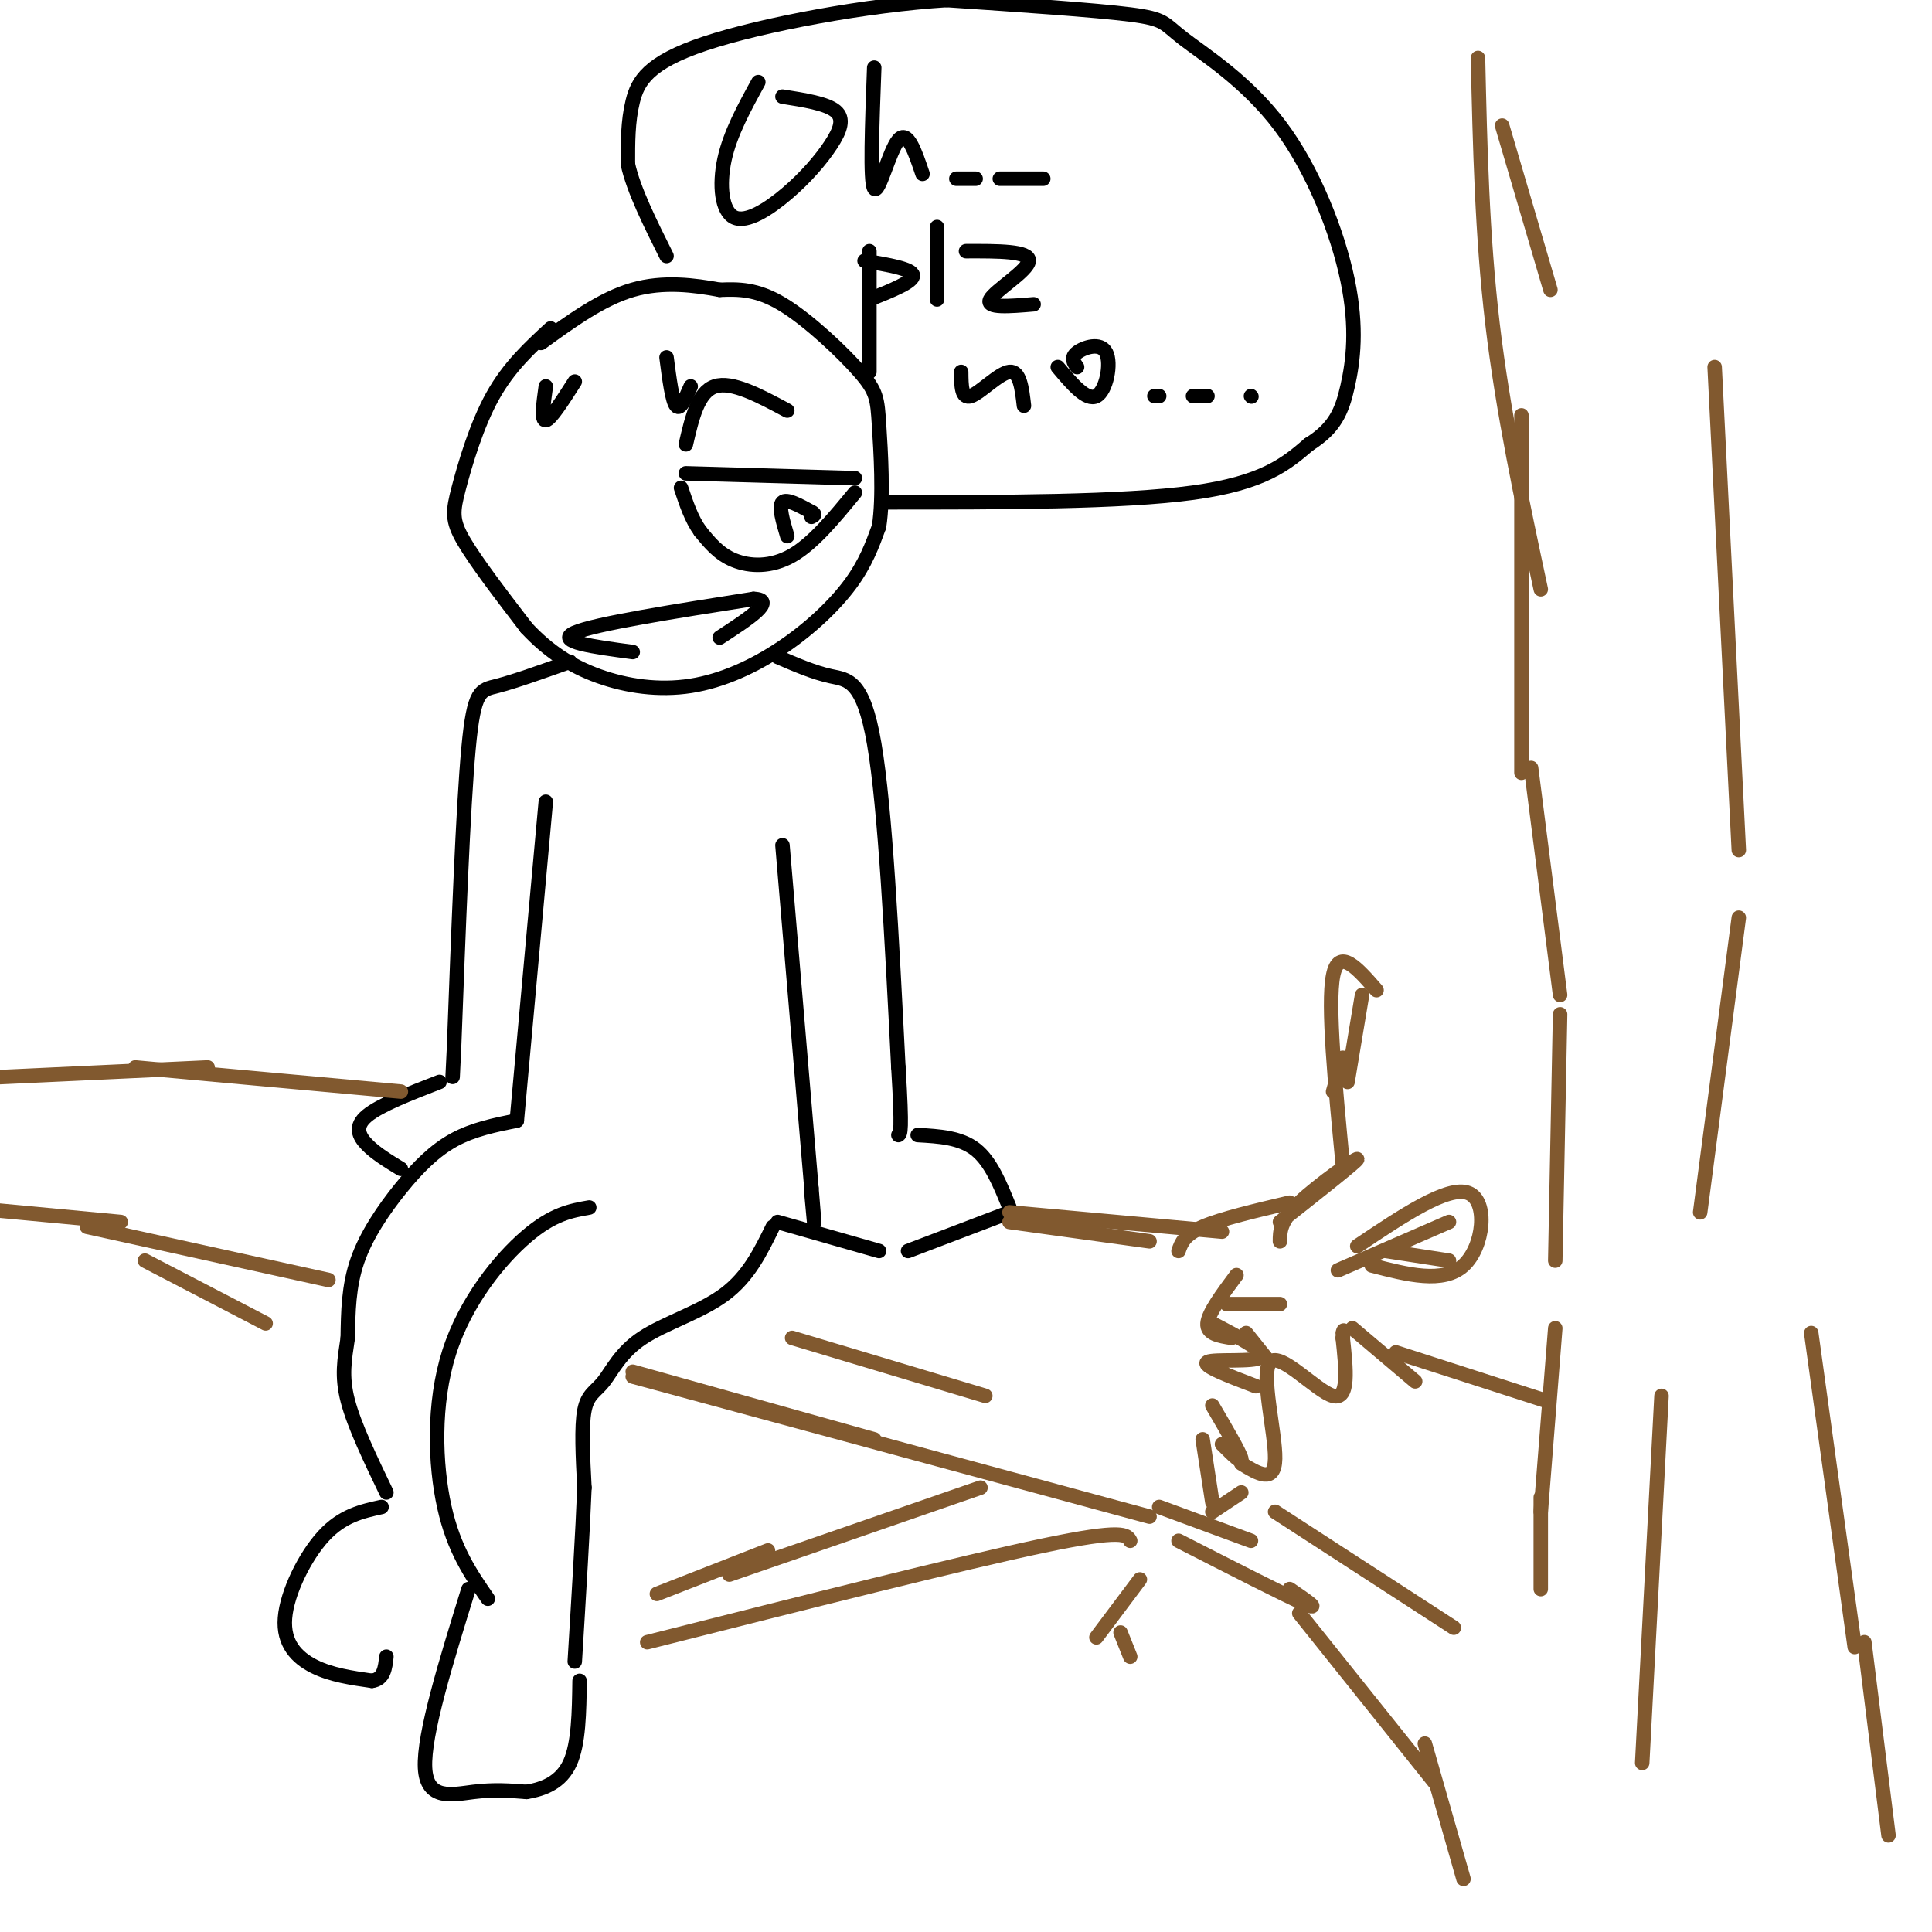 <svg viewBox='0 0 400 400' version='1.1' xmlns='http://www.w3.org/2000/svg' xmlns:xlink='http://www.w3.org/1999/xlink'><g fill='none' stroke='rgb(0,0,0)' stroke-width='3' stroke-linecap='round' stroke-linejoin='round'><path d='M114,68c-4.327,3.988 -8.655,7.976 -12,14c-3.345,6.024 -5.708,14.083 -7,19c-1.292,4.917 -1.512,6.690 1,11c2.512,4.310 7.756,11.155 13,18'/><path d='M109,130c4.509,4.844 9.283,7.953 15,10c5.717,2.047 12.378,3.033 19,2c6.622,-1.033 13.206,-4.086 19,-8c5.794,-3.914 10.798,-8.690 14,-13c3.202,-4.310 4.601,-8.155 6,-12'/><path d='M182,109c0.957,-6.159 0.349,-15.558 0,-21c-0.349,-5.442 -0.440,-6.927 -4,-11c-3.560,-4.073 -10.589,-10.735 -16,-14c-5.411,-3.265 -9.206,-3.132 -13,-3'/><path d='M149,60c-5.178,-0.956 -11.622,-1.844 -18,0c-6.378,1.844 -12.689,6.422 -19,11'/><path d='M142,98c0.000,0.000 35.000,1.000 35,1'/><path d='M177,102c-4.311,5.244 -8.622,10.489 -13,13c-4.378,2.511 -8.822,2.289 -12,1c-3.178,-1.289 -5.089,-3.644 -7,-6'/><path d='M145,110c-1.833,-2.500 -2.917,-5.750 -4,-9'/><path d='M163,111c-0.917,-3.083 -1.833,-6.167 -1,-7c0.833,-0.833 3.417,0.583 6,2'/><path d='M168,106c1.000,0.500 0.500,0.750 0,1'/><path d='M142,92c1.250,-5.417 2.500,-10.833 6,-12c3.500,-1.167 9.250,1.917 15,5'/><path d='M131,135c-8.083,-1.083 -16.167,-2.167 -12,-4c4.167,-1.833 20.583,-4.417 37,-7'/><path d='M156,124c5.000,0.167 -1.000,4.083 -7,8'/><path d='M113,80c-0.500,3.583 -1.000,7.167 0,7c1.000,-0.167 3.500,-4.083 6,-8'/><path d='M138,74c0.583,4.500 1.167,9.000 2,10c0.833,1.000 1.917,-1.500 3,-4'/><path d='M157,17c-2.918,5.319 -5.835,10.638 -7,16c-1.165,5.362 -0.577,10.765 2,12c2.577,1.235 7.144,-1.700 11,-5c3.856,-3.300 7.000,-6.965 9,-10c2.000,-3.035 2.857,-5.438 1,-7c-1.857,-1.562 -6.429,-2.281 -11,-3'/><path d='M181,14c-0.444,11.822 -0.889,23.644 0,25c0.889,1.356 3.111,-7.756 5,-10c1.889,-2.244 3.444,2.378 5,7'/><path d='M198,37c0.000,0.000 4.000,0.000 4,0'/><path d='M207,37c0.000,0.000 9.000,0.000 9,0'/><path d='M180,62c0.000,0.000 0.000,15.000 0,15'/><path d='M179,54c4.917,0.833 9.833,1.667 10,3c0.167,1.333 -4.417,3.167 -9,5'/><path d='M194,47c0.000,0.000 0.000,15.000 0,15'/><path d='M200,52c6.578,-0.022 13.156,-0.044 13,2c-0.156,2.044 -7.044,6.156 -8,8c-0.956,1.844 4.022,1.422 9,1'/><path d='M180,52c0.000,0.000 0.000,9.000 0,9'/><path d='M199,77c0.022,2.822 0.044,5.644 2,5c1.956,-0.644 5.844,-4.756 8,-5c2.156,-0.244 2.578,3.378 3,7'/><path d='M219,76c2.976,3.536 5.952,7.071 8,6c2.048,-1.071 3.167,-6.750 2,-9c-1.167,-2.250 -4.619,-1.071 -6,0c-1.381,1.071 -0.690,2.036 0,3'/><path d='M239,82c0.000,0.000 1.000,0.000 1,0'/><path d='M247,82c0.000,0.000 3.000,0.000 3,0'/><path d='M259,82c0.000,0.000 0.100,0.100 0.1,0.1'/><path d='M183,104c24.667,0.000 49.333,0.000 64,-2c14.667,-2.000 19.333,-6.000 24,-10'/><path d='M271,92c5.380,-3.377 6.831,-6.819 8,-12c1.169,-5.181 2.056,-12.101 0,-22c-2.056,-9.899 -7.056,-22.777 -14,-32c-6.944,-9.223 -15.831,-14.791 -20,-18c-4.169,-3.209 -3.620,-4.060 -11,-5c-7.380,-0.940 -22.690,-1.970 -38,-3'/><path d='M196,0c-16.310,1.012 -38.083,5.042 -50,9c-11.917,3.958 -13.976,7.845 -15,12c-1.024,4.155 -1.012,8.577 -1,13'/><path d='M130,34c1.167,5.333 4.583,12.167 8,19'/><path d='M161,136c3.756,1.622 7.511,3.244 11,4c3.489,0.756 6.711,0.644 9,14c2.289,13.356 3.644,40.178 5,67'/><path d='M186,221c0.833,13.500 0.417,13.750 0,14'/><path d='M190,235c4.417,0.250 8.833,0.500 12,3c3.167,2.500 5.083,7.250 7,12'/><path d='M209,251c0.000,0.000 -21.000,8.000 -21,8'/><path d='M182,259c0.000,0.000 -21.000,-6.000 -21,-6'/><path d='M162,175c0.000,0.000 6.000,71.000 6,71'/><path d='M168,246c1.000,12.000 0.500,6.500 0,1'/><path d='M118,137c-5.733,2.044 -11.467,4.089 -15,5c-3.533,0.911 -4.867,0.689 -6,13c-1.133,12.311 -2.067,37.156 -3,62'/><path d='M94,217c-0.500,10.333 -0.250,5.167 0,0'/><path d='M113,166c0.000,0.000 -6.000,66.000 -6,66'/><path d='M107,232c-4.506,0.911 -9.012,1.821 -13,4c-3.988,2.179 -7.458,5.625 -11,10c-3.542,4.375 -7.155,9.679 -9,15c-1.845,5.321 -1.923,10.661 -2,16'/><path d='M72,277c-0.667,4.533 -1.333,7.867 0,13c1.333,5.133 4.667,12.067 8,19'/><path d='M122,250c-3.768,0.661 -7.536,1.321 -13,6c-5.464,4.679 -12.625,13.375 -16,24c-3.375,10.625 -2.964,23.179 -1,32c1.964,8.821 5.482,13.911 9,19'/><path d='M160,254c-2.512,5.148 -5.024,10.297 -10,14c-4.976,3.703 -12.416,5.962 -17,9c-4.584,3.038 -6.311,6.856 -8,9c-1.689,2.144 -3.340,2.612 -4,6c-0.660,3.388 -0.330,9.694 0,16'/><path d='M121,308c-0.333,8.667 -1.167,22.333 -2,36'/><path d='M97,329c-4.667,15.067 -9.333,30.133 -9,37c0.333,6.867 5.667,5.533 10,5c4.333,-0.533 7.667,-0.267 11,0'/><path d='M109,371c3.622,-0.578 7.178,-2.022 9,-6c1.822,-3.978 1.911,-10.489 2,-17'/><path d='M79,312c-4.060,0.893 -8.119,1.786 -12,6c-3.881,4.214 -7.583,11.750 -8,17c-0.417,5.250 2.452,8.214 6,10c3.548,1.786 7.774,2.393 12,3'/><path d='M77,348c2.500,-0.333 2.750,-2.667 3,-5'/><path d='M91,224c-6.178,2.400 -12.356,4.800 -15,7c-2.644,2.200 -1.756,4.200 0,6c1.756,1.800 4.378,3.400 7,5'/></g>
<g fill='none' stroke='rgb(129,89,47)' stroke-width='3' stroke-linecap='round' stroke-linejoin='round'><path d='M83,226c0.000,0.000 -55.000,-5.000 -55,-5'/><path d='M18,254c0.000,0.000 50.000,11.000 50,11'/><path d='M30,261c0.000,0.000 25.000,13.000 25,13'/><path d='M131,284c0.000,0.000 50.000,14.000 50,14'/><path d='M131,285c0.000,0.000 107.000,29.000 107,29'/><path d='M209,253c0.000,0.000 29.000,4.000 29,4'/><path d='M209,251c0.000,0.000 44.000,4.000 44,4'/><path d='M267,249c-7.083,1.667 -14.167,3.333 -18,5c-3.833,1.667 -4.417,3.333 -5,5'/><path d='M256,264c-2.917,3.917 -5.833,7.833 -6,10c-0.167,2.167 2.417,2.583 5,3'/><path d='M251,274c5.667,2.956 11.333,5.911 10,7c-1.333,1.089 -9.667,0.311 -11,1c-1.333,0.689 4.333,2.844 10,5'/><path d='M251,291c2.833,4.833 5.667,9.667 6,11c0.333,1.333 -1.833,-0.833 -4,-3'/><path d='M249,298c0.000,0.000 2.000,13.000 2,13'/><path d='M240,312c0.000,0.000 19.000,7.000 19,7'/><path d='M244,319c11.083,5.667 22.167,11.333 26,13c3.833,1.667 0.417,-0.667 -3,-3'/><path d='M251,313c0.000,0.000 6.000,-4.000 6,-4'/><path d='M257,303c3.446,2.119 6.893,4.238 7,-1c0.107,-5.238 -3.125,-17.833 -1,-20c2.125,-2.167 9.607,6.095 13,7c3.393,0.905 2.696,-5.548 2,-12'/><path d='M278,277c0.333,-2.167 0.167,-1.583 0,-1'/><path d='M280,275c0.000,0.000 13.000,11.000 13,11'/><path d='M254,270c0.000,0.000 11.000,0.000 11,0'/><path d='M258,276c0.000,0.000 4.000,5.000 4,5'/><path d='M265,257c0.000,-2.089 0.000,-4.178 4,-8c4.000,-3.822 12.000,-9.378 12,-9c0.000,0.378 -8.000,6.689 -16,13'/><path d='M281,258c9.400,-6.311 18.800,-12.622 23,-11c4.200,1.622 3.200,11.178 -1,15c-4.200,3.822 -11.600,1.911 -19,0'/><path d='M278,241c-1.583,-16.500 -3.167,-33.000 -2,-39c1.167,-6.000 5.083,-1.500 9,3'/><path d='M278,219c0.000,0.000 -2.000,7.000 -2,7'/><path d='M282,206c0.000,0.000 -3.000,18.000 -3,18'/><path d='M277,263c0.000,0.000 23.000,-10.000 23,-10'/><path d='M287,259c0.000,0.000 13.000,2.000 13,2'/><path d='M236,327c0.000,0.000 -9.000,12.000 -9,12'/><path d='M232,338c0.000,0.000 2.000,5.000 2,5'/><path d='M289,280c0.000,0.000 31.000,10.000 31,10'/><path d='M269,334c0.000,0.000 28.000,35.000 28,35'/><path d='M304,405c0.000,0.000 2.000,3.000 2,3'/><path d='M311,26c0.000,0.000 10.000,34.000 10,34'/><path d='M306,12c0.417,18.333 0.833,36.667 3,55c2.167,18.333 6.083,36.667 10,55'/><path d='M315,86c0.000,0.000 0.000,74.000 0,74'/><path d='M317,159c0.000,0.000 6.000,47.000 6,47'/><path d='M323,210c0.000,0.000 -1.000,51.000 -1,51'/><path d='M322,275c0.000,0.000 -3.000,38.000 -3,38'/><path d='M319,310c0.000,0.000 0.000,19.000 0,19'/><path d='M295,361c0.000,0.000 8.000,28.000 8,28'/><path d='M315,405c0.000,0.000 2.000,12.000 2,12'/><path d='M164,277c0.000,0.000 40.000,12.000 40,12'/><path d='M264,313c0.000,0.000 37.000,24.000 37,24'/><path d='M234,319c-0.667,-1.250 -1.333,-2.500 -18,1c-16.667,3.500 -49.333,11.750 -82,20'/><path d='M203,308c0.000,0.000 -52.000,18.000 -52,18'/><path d='M159,321c0.000,0.000 -23.000,9.000 -23,9'/><path d='M355,76c0.000,0.000 5.000,100.000 5,100'/><path d='M360,190c0.000,0.000 -8.000,61.000 -8,61'/><path d='M344,289c0.000,0.000 -4.000,76.000 -4,76'/><path d='M375,276c0.000,0.000 9.000,65.000 9,65'/><path d='M386,340c0.000,0.000 5.000,40.000 5,40'/><path d='M43,221c0.000,0.000 -43.000,2.000 -43,2'/><path d='M25,253c0.000,0.000 -32.000,-3.000 -32,-3'/></g>
</svg>